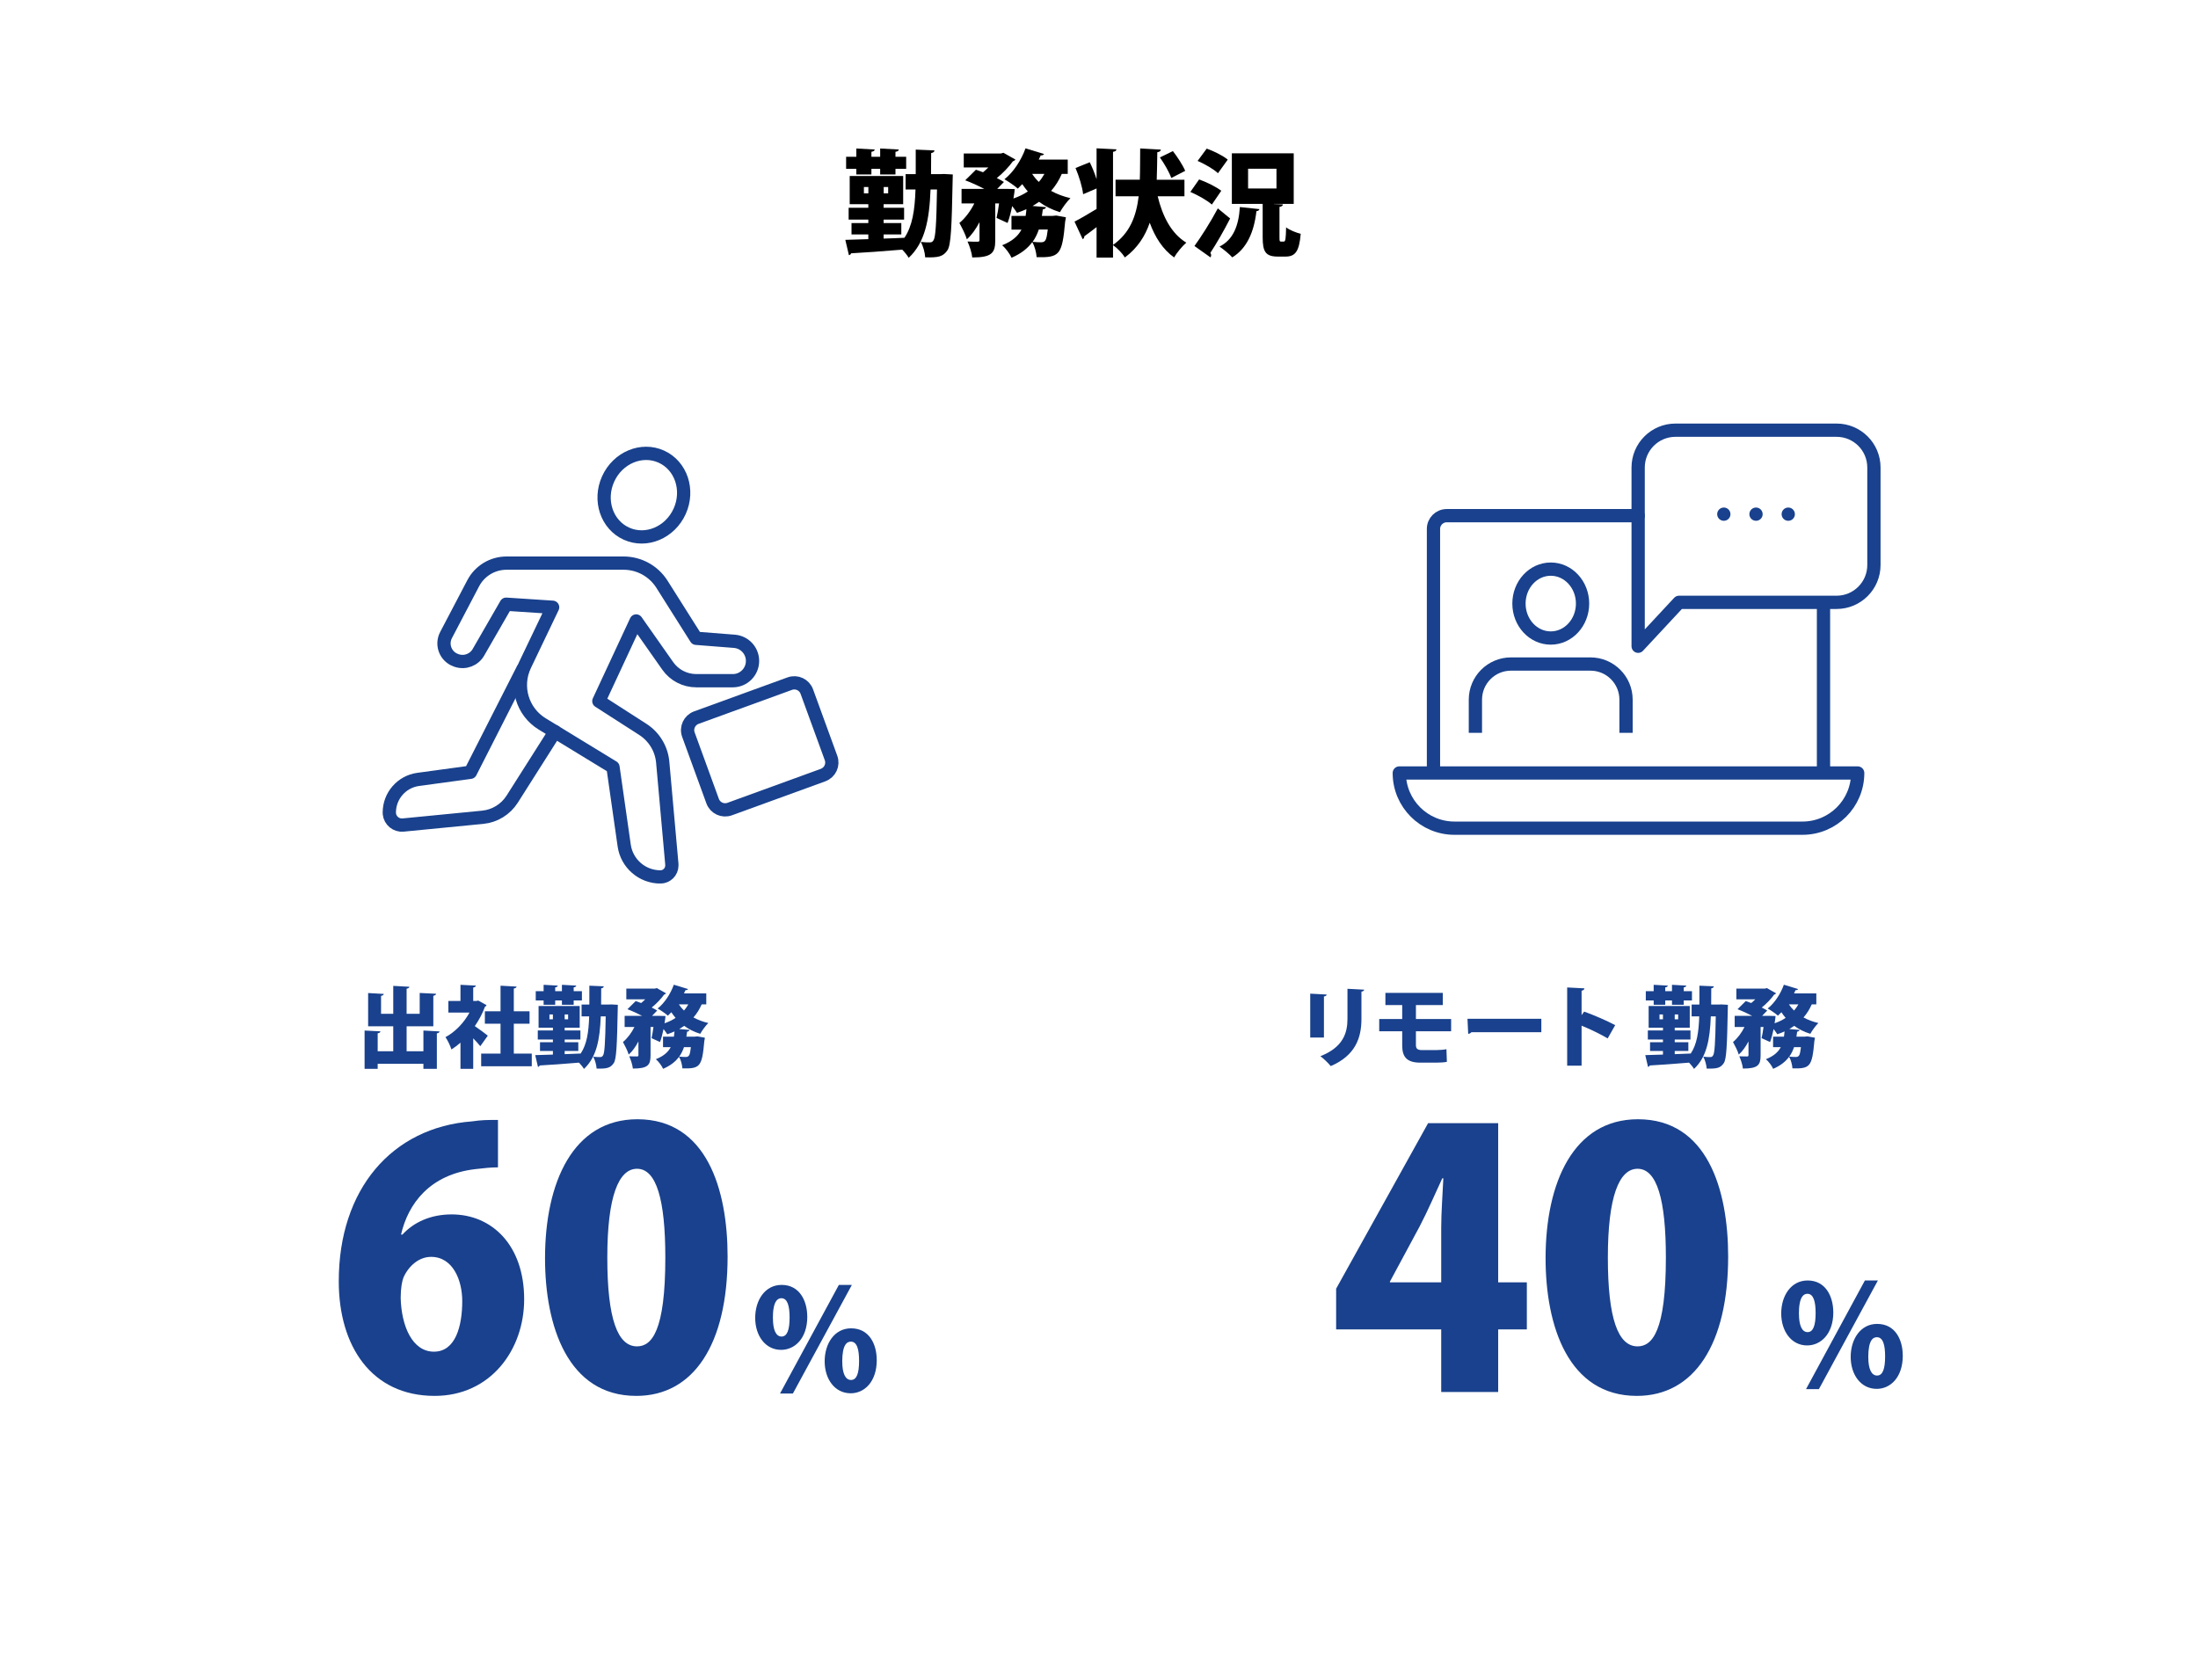 <?xml version="1.0" encoding="UTF-8"?>
<svg id="_レイヤー_1" data-name="レイヤー_1" xmlns="http://www.w3.org/2000/svg" xmlns:xlink="http://www.w3.org/1999/xlink" viewBox="0 0 497 380">
  <defs>
    <style>
      .cls-1, .cls-2, .cls-3 {
        fill: none;
      }

      .cls-2, .cls-3 {
        stroke: #19418d;
        stroke-linejoin: round;
        stroke-width: 3px;
      }

      .cls-4 {
        isolation: isolate;
      }

      .cls-5 {
        clip-path: url(#clippath-1);
      }

      .cls-3 {
        stroke-linecap: round;
      }

      .cls-6 {
        fill: #19418d;
      }

      .cls-7 {
        clip-path: url(#clippath);
      }
    </style>
    <clipPath id="clippath">
      <rect class="cls-1" x="86.53" y="101.02" width="103.06" height="98.76"/>
    </clipPath>
    <clipPath id="clippath-1">
      <rect class="cls-1" x="314.9" y="95.78" width="110.32" height="93"/>
    </clipPath>
  </defs>
  <g id="_勤務状況" data-name="勤務状況" class="cls-4">
    <g class="cls-4">
      <path d="M213.54,39.35l1.9.1c0,.29,0,.75-.03,1.17-.21,10.89-.39,14.79-1.17,15.96-.99,1.48-2.11,1.69-5.04,1.61-.05-1.01-.44-2.5-.99-3.48.86.1,1.59.1,2.05.1.36,0,.6-.1.83-.49.44-.65.65-3.61.78-11.47h-1.46c-.26,6.86-1.25,12.01-4.94,15.45-.31-.55-.88-1.25-1.46-1.85-4.29.36-8.71.68-11.57.83-.05.26-.29.39-.49.42l-.81-3.46c1.43-.03,3.22-.08,5.2-.16v-1.07h-3.8v-2.57h3.8v-.78h-4.45v-2.68h4.45v-.81h-4.21v-6.37h12.09v6.37h-4.42v.81h4.63v2.68h-4.63v.78h4v2.57h-4v.94c1.56-.05,3.15-.1,4.71-.18,1.79-2.68,2.34-6.19,2.5-10.92h-2.24v-3.48h2.29v-5.54l4.24.18c-.03.31-.23.52-.75.6,0,1.66-.03,3.25-.03,4.76h2.24l.78-.03ZM193.63,39.45v-1.27h-2.31v-2.73h2.31v-1.87l4.16.23c-.03.26-.23.42-.75.52v1.12h1.98v-1.87l4.21.23c-.03.26-.23.44-.75.52v1.12h2.42v2.73h-2.42v1.27h-3.46v-1.27h-1.98v1.27h-3.41ZM195.34,43.72h1.01v-1.43h-1.01v1.43ZM200.83,43.72v-1.43h-1.01v1.43h1.01Z"/>
      <path d="M241.44,39.32h-1.35c-.62,1.43-1.43,2.73-2.42,3.85,1.27.7,2.76,1.27,4.37,1.64-.78.75-1.85,2.21-2.37,3.17-1.79-.55-3.38-1.35-4.73-2.34-.47.34-.96.62-1.46.94l3.04.26c-.05.26-.29.44-.73.52-.05.49-.13.96-.21,1.46h2.44l.81-.08,2.18.39c-.03.26-.08.65-.16.94-.68,7.64-1.25,8.19-6.45,8.09-.08-1.04-.42-2.47-.99-3.41-1.01,1.38-2.47,2.57-4.68,3.54-.39-.88-1.33-2.16-2.13-2.83,2.31-.91,3.61-2.11,4.37-3.54h-2.26v-3.09h3.2c.08-.49.13-1.01.18-1.53-.7.31-1.4.6-2.13.83-.26-.42-.68-.99-1.09-1.53-.29,1.38-.62,2.73-1.04,3.82l-2.5-1.14c.21-.88.42-2.05.57-3.28h-.86v8.35c0,2.83-.75,3.87-5.2,3.87-.1-1.04-.6-2.6-1.07-3.61.88.05,1.95.05,2.29.05.31-.03.42-.08.42-.39v-4.03c-.81,1.53-1.77,2.91-2.86,3.87-.31-1.09-1.12-2.65-1.69-3.69,1.33-1.09,2.52-2.7,3.38-4.42h-2.89v-3.28h5.15c-1.35-.7-2.99-1.46-4.32-1.95l2.42-2.39c.49.16,1.04.36,1.61.57.42-.34.81-.7,1.2-1.09h-5.56v-3.15h8.4l.57-.16,2.71,1.53c-.11.18-.34.34-.57.39-.86,1.2-2.18,2.63-3.64,3.8.62.31,1.17.6,1.61.88l-1.51,1.56h2.05l1.9.05c0,.21-.13,1.33-.29,2.13,1.2-.42,2.29-.94,3.25-1.59-.44-.52-.86-1.07-1.25-1.66-.34.36-.68.7-1.01,1.01-.73-.65-2.13-1.61-3.02-2.11,2-1.56,3.82-4.34,4.76-6.99l4.19,1.27c-.1.21-.36.36-.75.31-.13.31-.29.65-.44.96h6.55v3.22ZM233.38,39.32c.42.65.94,1.27,1.51,1.82.49-.55.91-1.17,1.27-1.82h-2.78ZM234.89,51.91c-.34.99-.78,1.92-1.4,2.78.81.08,1.51.1,1.92.1,1.12,0,1.22-.75,1.51-2.89h-2.03Z"/>
      <path d="M267.83,44.39h-6.06c1.09,4.5,3.07,8.42,6.47,10.48-.88.75-2.16,2.29-2.76,3.35-2.57-1.85-4.29-4.55-5.51-7.85-1.04,3.04-2.78,5.75-5.62,7.85-.57-.94-1.72-2.13-2.68-2.78v2.81h-3.72v-6.89c-1.04.81-2.03,1.53-2.78,2.08.03.29-.13.52-.36.65l-1.85-3.98c1.27-.62,3.12-1.74,4.99-2.86v-4.63c-1.01.42-2.03.86-3.04,1.3-.16-1.56-.91-4.03-1.72-5.93l3.22-1.3c.57,1.17,1.14,2.55,1.54,3.82v-6.97l4.5.23c-.03.29-.23.47-.78.57v21.04c3.82-2.68,5.25-6.47,5.8-11h-5.23v-3.74h5.49c.08-2.24.05-4.6.08-7.07l4.68.26c-.03.31-.29.52-.81.6-.03,2.11-.05,4.19-.13,6.21h6.27v3.74ZM265.21,34.17c1.04,1.35,2.26,3.2,2.78,4.47l-3.15,1.61c-.42-1.25-1.56-3.22-2.57-4.65l2.94-1.43Z"/>
      <path d="M271.13,40.57c1.66.6,3.9,1.69,5.02,2.57l-2.13,3.12c-.99-.91-3.17-2.13-4.86-2.86l1.98-2.83ZM270.09,55.62c1.48-2.03,3.59-5.33,5.28-8.5l2.78,2.29c-1.48,2.89-3.09,5.67-4.47,7.77.13.18.18.36.18.55,0,.16-.05.31-.16.47l-3.62-2.57ZM272.85,33.6c1.59.57,3.72,1.61,4.76,2.5l-2.21,3.07c-.94-.91-2.99-2.08-4.6-2.78l2.05-2.78ZM284.78,47.28c-.05.26-.29.44-.68.47-.55,4.76-2.19,8.45-5.46,10.45-.6-.68-2.03-1.87-2.89-2.44,3.09-1.53,4.34-4.71,4.6-8.94l4.42.47ZM289.31,53.62c0,.91.03,1.01.36,1.01h.6c.39,0,.47-.49.54-3.22.73.6,2.31,1.22,3.3,1.46-.34,3.98-1.22,5.15-3.43,5.15h-1.74c-2.81,0-3.43-1.14-3.43-4.37v-7.54h-6.97v-11.44h13.99v11.44h-4.47v.03l2.03.08c-.03.31-.26.47-.78.57v6.84ZM282.21,38.15v4.47h6.42v-4.47h-6.42Z"/>
    </g>
  </g>
  <g id="_グループ_125873" data-name="グループ_125873">
    <g id="_グループ_125863" data-name="グループ_125863">
      <g id="_" class="cls-4">
        <g class="cls-4">
          <path class="cls-6" d="M182.54,297.73c0,4.99-2.88,7.52-5.92,7.52-3.58,0-5.86-3.23-5.86-7.23s2.21-7.46,5.98-7.46c4.1,0,5.79,3.68,5.79,7.17ZM174.77,298.08c0,2.62.67,4.16,1.95,4.16s1.82-1.54,1.82-4.32c0-2.59-.48-4.35-1.86-4.35-1.89,0-1.92,3.39-1.92,4.51ZM179.28,315.13h-2.91l13.31-24.57h2.94l-13.34,24.57ZM198.25,307.52c0,5.02-2.85,7.55-5.89,7.55-3.62,0-5.89-3.23-5.89-7.23s2.21-7.46,5.98-7.46c4.16,0,5.79,3.68,5.79,7.14ZM190.45,307.93c0,2.62.7,4.13,1.98,4.13s1.82-1.5,1.82-4.32c0-2.56-.45-4.35-1.86-4.35-.83,0-1.95.58-1.95,4.54Z"/>
        </g>
      </g>
      <g id="_80" class="cls-4">
        <g class="cls-4">
          <path class="cls-6" d="M91,279.18c2.56-2.8,6.4-4.56,11.12-4.56,9.12,0,16.4,6.96,16.4,19.2,0,11.44-7.6,21.84-20.24,21.84-14.24,0-21.68-11.2-21.68-25.92,0-20.8,12-34.8,30.16-36.16,2.24-.32,3.2-.32,5.84-.32v10.72c-1.52,0-3.12.16-5.12.4-10.32,1.2-15.2,7.84-16.8,14.8h.32ZM104.52,294.22c0-4.8-2.16-10-7.04-10-2.72,0-5.04,2-6.24,4.64-.32.8-.64,2.4-.64,4.64.16,6.4,2.64,12.16,7.52,12.16s6.4-5.76,6.4-11.44Z"/>
          <path class="cls-6" d="M123.24,284.54c0-17.12,6.32-31.44,20.88-31.44,15.68,0,20.4,15.92,20.4,31.04,0,19.84-7.68,31.52-20.64,31.52-15.52,0-20.64-15.84-20.64-31.12ZM150.44,284.38c0-13.04-2-20.08-6.4-20.08-4.16,0-6.72,6.24-6.72,20.08s2.32,20.08,6.72,20.08c3.36,0,6.4-3.52,6.4-20.08Z"/>
        </g>
      </g>
    </g>
    <g id="_出社勤務" data-name="出社勤務" class="cls-4">
      <g class="cls-4">
        <path class="cls-6" d="M95.74,233.04l3.64.2c-.02.22-.18.36-.6.44v8.02h-3.04v-1.14h-10.34v1.14h-2.96v-8.66l3.58.18c-.02.24-.2.38-.62.44v4.06h3.52v-5.64h-5.68v-7.52l3.54.2c-.02.22-.2.36-.62.44v4.06h2.76v-6.32l3.64.2c-.02.22-.2.36-.62.44v5.68h2.96v-4.72l3.7.18c-.02.24-.2.38-.62.46v6.9h-6.04v5.64h3.8v-4.68Z"/>
        <path class="cls-6" d="M110.02,227.3c-.06.16-.2.28-.36.36-.56,1.52-1.36,3.02-2.3,4.38.98.66,2.5,1.8,2.94,2.16l-1.7,2.38c-.4-.52-1-1.16-1.6-1.78v6.9h-2.88v-5.92c-.66.58-1.34,1.1-2.04,1.54-.24-.78-.92-2.22-1.36-2.78,2.18-1.16,4.18-3.24,5.44-5.56h-4.78v-2.62h2.74v-3.66l3.48.18c-.02.22-.2.36-.6.44v3.04h.7l.44-.1,1.88,1.04ZM116.18,238.26h4.06v2.86h-11.44v-2.86h4.38v-6.76h-3.54v-2.82h3.54v-5.78l3.62.2c-.02.22-.2.36-.62.44v5.14h3.56v2.82h-3.56v6.76Z"/>
        <path class="cls-6" d="M138.24,227.14l1.46.08c0,.22,0,.58-.02.9-.16,8.38-.3,11.38-.9,12.28-.76,1.14-1.62,1.3-3.88,1.24-.04-.78-.34-1.92-.76-2.68.66.08,1.22.08,1.58.08.28,0,.46-.08.64-.38.34-.5.5-2.78.6-8.82h-1.12c-.2,5.28-.96,9.24-3.8,11.88-.24-.42-.68-.96-1.12-1.42-3.3.28-6.7.52-8.9.64-.04.2-.22.3-.38.32l-.62-2.66c1.1-.02,2.48-.06,4-.12v-.82h-2.92v-1.98h2.92v-.6h-3.42v-2.06h3.42v-.62h-3.24v-4.9h9.3v4.9h-3.4v.62h3.56v2.06h-3.56v.6h3.08v1.98h-3.08v.72c1.2-.04,2.42-.08,3.62-.14,1.38-2.06,1.8-4.76,1.92-8.4h-1.72v-2.68h1.76v-4.26l3.26.14c-.02.24-.18.4-.58.46,0,1.28-.02,2.5-.02,3.66h1.72l.6-.02ZM122.92,227.22v-.98h-1.78v-2.1h1.78v-1.44l3.2.18c-.02.2-.18.32-.58.4v.86h1.52v-1.44l3.24.18c-.02.2-.18.34-.58.4v.86h1.86v2.1h-1.86v.98h-2.66v-.98h-1.52v.98h-2.62ZM124.24,230.5h.78v-1.1h-.78v1.1ZM128.46,230.5v-1.1h-.78v1.1h.78Z"/>
        <path class="cls-6" d="M159.7,227.12h-1.04c-.48,1.1-1.1,2.1-1.86,2.96.98.54,2.12.98,3.36,1.26-.6.58-1.42,1.7-1.82,2.44-1.38-.42-2.6-1.04-3.64-1.8-.36.26-.74.48-1.12.72l2.34.2c-.04.2-.22.34-.56.4-.04.38-.1.74-.16,1.12h1.88l.62-.06,1.68.3c-.02.2-.06.5-.12.72-.52,5.88-.96,6.3-4.96,6.22-.06-.8-.32-1.9-.76-2.62-.78,1.06-1.9,1.98-3.6,2.72-.3-.68-1.02-1.66-1.64-2.18,1.78-.7,2.78-1.62,3.36-2.72h-1.74v-2.38h2.46c.06-.38.1-.78.14-1.18-.54.24-1.08.46-1.64.64-.2-.32-.52-.76-.84-1.18-.22,1.06-.48,2.1-.8,2.94l-1.92-.88c.16-.68.32-1.58.44-2.52h-.66v6.42c0,2.18-.58,2.98-4,2.98-.08-.8-.46-2-.82-2.78.68.04,1.5.04,1.76.04.24-.02.32-.06.32-.3v-3.1c-.62,1.18-1.36,2.24-2.2,2.98-.24-.84-.86-2.04-1.3-2.84,1.02-.84,1.94-2.08,2.6-3.4h-2.22v-2.52h3.96c-1.04-.54-2.3-1.12-3.32-1.5l1.86-1.84c.38.12.8.28,1.24.44.32-.26.62-.54.92-.84h-4.28v-2.42h6.46l.44-.12,2.08,1.18c-.08.14-.26.26-.44.3-.66.92-1.68,2.02-2.8,2.92.48.24.9.46,1.24.68l-1.16,1.2h1.58l1.46.04c0,.16-.1,1.02-.22,1.64.92-.32,1.76-.72,2.5-1.22-.34-.4-.66-.82-.96-1.28-.26.28-.52.54-.78.78-.56-.5-1.64-1.24-2.32-1.62,1.54-1.2,2.94-3.34,3.66-5.38l3.22.98c-.08.16-.28.28-.58.24-.1.24-.22.5-.34.74h5.04v2.48ZM153.5,227.12c.32.5.72.98,1.16,1.4.38-.42.7-.9.98-1.4h-2.14ZM154.66,236.8c-.26.76-.6,1.48-1.08,2.14.62.06,1.16.08,1.48.08.86,0,.94-.58,1.16-2.22h-1.56Z"/>
      </g>
    </g>
  </g>
  <g id="_グループ_125874" data-name="グループ_125874">
    <g id="_グループ_125863-2" data-name="グループ_125863-2">
      <g id="_2" class="cls-4">
        <g class="cls-4">
          <path class="cls-6" d="M414.54,296.73c0,4.99-2.88,7.52-5.92,7.52-3.58,0-5.86-3.23-5.86-7.23s2.21-7.46,5.98-7.46c4.1,0,5.79,3.68,5.79,7.17ZM406.77,297.08c0,2.62.67,4.16,1.95,4.16s1.82-1.54,1.82-4.32c0-2.59-.48-4.35-1.86-4.35-1.89,0-1.92,3.39-1.92,4.51ZM411.28,314.13h-2.91l13.31-24.57h2.94l-13.34,24.57ZM430.25,306.52c0,5.02-2.85,7.55-5.89,7.55-3.62,0-5.89-3.23-5.89-7.23s2.21-7.46,5.98-7.46c4.16,0,5.79,3.68,5.79,7.14ZM422.45,306.93c0,2.62.7,4.13,1.98,4.13s1.82-1.5,1.82-4.32c0-2.56-.45-4.35-1.86-4.35-.83,0-1.95.58-1.95,4.54Z"/>
        </g>
      </g>
      <g id="_20" class="cls-4">
        <g class="cls-4">
          <path class="cls-6" d="M338.76,314.78h-12.88v-14.16h-23.76v-9.2l20.8-37.44h15.84v36h6.48v10.64h-6.48v14.16ZM314.28,289.98h11.6v-12.4c0-3.44.32-7.52.48-11.12h-.24c-1.68,3.6-3.2,7.2-5.12,10.88l-6.72,12.48v.16Z"/>
          <path class="cls-6" d="M349.48,284.54c0-17.12,6.32-31.44,20.88-31.44,15.68,0,20.4,15.92,20.4,31.04,0,19.84-7.68,31.52-20.64,31.52-15.52,0-20.64-15.84-20.64-31.12ZM376.68,284.38c0-13.04-2-20.08-6.4-20.08-4.16,0-6.72,6.24-6.72,20.08s2.32,20.08,6.72,20.08c3.36,0,6.4-3.52,6.4-20.08Z"/>
        </g>
      </g>
    </g>
    <g id="_リモート勤務" data-name="リモート勤務" class="cls-4">
      <g class="cls-4">
        <path class="cls-6" d="M296.26,234.62v-9.92l3.72.2c-.02.22-.2.38-.62.44v9.28h-3.1ZM308.46,223.8c-.02.22-.2.38-.62.44v6.2c0,4.26-1.38,8.26-6.94,10.64-.48-.6-1.64-1.74-2.34-2.24,5.16-2.02,6.12-5.28,6.12-8.42v-6.82l3.78.2Z"/>
        <path class="cls-6" d="M320.16,233.2v3.08c0,.76.24,1.18,1.34,1.18h3.26c.66,0,1.84-.08,2.3-.2.02.8.06,2.22.1,2.86-.52.12-1.6.18-2.36.18h-3.66c-3.14,0-4.08-1.4-4.08-3.9v-3.2h-5.2v-2.76h5.2v-3.16h-3.8v-2.76h12.98v2.76h-6.08v3.16h7.96v2.76h-7.96Z"/>
        <path class="cls-6" d="M331.82,230.38h16.7v3.04h-15.82c-.14.2-.42.34-.72.38l-.16-3.42Z"/>
        <path class="cls-6" d="M363.52,234.82c-1.5-.9-4.02-2.12-5.9-2.88v9.04h-3.26v-17.68l3.9.2c-.02.24-.2.46-.64.54v5.52l.58-.8c2.14.76,5.1,2.04,7.02,3.06l-1.7,3Z"/>
      </g>
      <g class="cls-4">
        <path class="cls-6" d="M389.24,227.14l1.46.08c0,.22,0,.58-.02.9-.16,8.38-.3,11.38-.9,12.28-.76,1.14-1.62,1.3-3.88,1.24-.04-.78-.34-1.92-.76-2.68.66.08,1.22.08,1.58.08.28,0,.46-.08.64-.38.34-.5.5-2.78.6-8.82h-1.12c-.2,5.28-.96,9.24-3.8,11.88-.24-.42-.68-.96-1.12-1.42-3.3.28-6.7.52-8.9.64-.04.2-.22.3-.38.32l-.62-2.66c1.1-.02,2.48-.06,4-.12v-.82h-2.92v-1.98h2.92v-.6h-3.42v-2.06h3.42v-.62h-3.24v-4.9h9.3v4.9h-3.4v.62h3.56v2.06h-3.56v.6h3.08v1.98h-3.08v.72c1.2-.04,2.42-.08,3.62-.14,1.38-2.06,1.8-4.76,1.92-8.4h-1.72v-2.68h1.76v-4.26l3.26.14c-.02.24-.18.4-.58.46,0,1.28-.02,2.5-.02,3.66h1.72l.6-.02ZM373.92,227.22v-.98h-1.78v-2.1h1.78v-1.44l3.2.18c-.02.2-.18.32-.58.4v.86h1.52v-1.44l3.24.18c-.02.2-.18.34-.58.4v.86h1.86v2.1h-1.86v.98h-2.66v-.98h-1.52v.98h-2.62ZM375.24,230.5h.78v-1.1h-.78v1.1ZM379.46,230.5v-1.1h-.78v1.1h.78Z"/>
        <path class="cls-6" d="M410.7,227.12h-1.04c-.48,1.1-1.1,2.1-1.86,2.96.98.54,2.12.98,3.36,1.26-.6.58-1.42,1.7-1.82,2.44-1.38-.42-2.6-1.04-3.64-1.8-.36.26-.74.48-1.12.72l2.34.2c-.04.2-.22.34-.56.4-.04.38-.1.74-.16,1.12h1.88l.62-.06,1.68.3c-.02.2-.06.5-.12.72-.52,5.88-.96,6.3-4.96,6.22-.06-.8-.32-1.9-.76-2.62-.78,1.06-1.9,1.98-3.6,2.72-.3-.68-1.02-1.66-1.64-2.18,1.78-.7,2.78-1.62,3.36-2.72h-1.74v-2.38h2.46c.06-.38.1-.78.14-1.18-.54.24-1.08.46-1.64.64-.2-.32-.52-.76-.84-1.18-.22,1.06-.48,2.1-.8,2.94l-1.92-.88c.16-.68.32-1.58.44-2.52h-.66v6.42c0,2.18-.58,2.98-4,2.98-.08-.8-.46-2-.82-2.78.68.04,1.5.04,1.76.04.24-.02.32-.06.32-.3v-3.1c-.62,1.18-1.36,2.24-2.2,2.98-.24-.84-.86-2.04-1.3-2.84,1.02-.84,1.94-2.08,2.6-3.4h-2.22v-2.52h3.96c-1.04-.54-2.3-1.12-3.32-1.5l1.86-1.84c.38.12.8.28,1.24.44.32-.26.62-.54.92-.84h-4.28v-2.42h6.46l.44-.12,2.08,1.18c-.08.14-.26.26-.44.3-.66.92-1.68,2.02-2.8,2.92.48.24.9.46,1.24.68l-1.16,1.2h1.58l1.46.04c0,.16-.1,1.02-.22,1.64.92-.32,1.76-.72,2.5-1.22-.34-.4-.66-.82-.96-1.28-.26.28-.52.54-.78.78-.56-.5-1.64-1.24-2.32-1.62,1.54-1.2,2.94-3.34,3.66-5.38l3.22.98c-.08.16-.28.28-.58.24-.1.24-.22.5-.34.74h5.04v2.48ZM404.5,227.12c.32.5.72.98,1.16,1.4.38-.42.7-.9.98-1.4h-2.14ZM405.66,236.8c-.26.76-.6,1.48-1.08,2.14.62.06,1.16.08,1.48.08.86,0,.94-.58,1.16-2.22h-1.56Z"/>
      </g>
    </g>
  </g>
  <g id="_グループ_126617" data-name="グループ_126617">
    <g class="cls-7">
      <g id="_グループ_126616" data-name="グループ_126616">
        <path id="_パス_50025" data-name="パス_50025" class="cls-3" d="M137.51,108.31c-2.18,4.81-.33,10.35,4.14,12.37,4.47,2.02,9.85-.24,12.03-5.05,2.18-4.81.32-10.35-4.14-12.37-4.47-2.02-9.85.24-12.03,5.05Z"/>
        <path id="_パス_50026" data-name="パス_50026" class="cls-3" d="M151.92,195.46l-2.07-23.1c-.27-3.03-1.93-5.76-4.48-7.41l-9.96-6.4,8.44-18.13,7.13,10.15c1.48,2.11,3.89,3.36,6.47,3.36h8.25c2.46,0,4.46-2,4.46-4.47,0-2.33-1.79-4.26-4.11-4.44l-8.65-.68-7.72-12.22c-1.88-2.97-5.15-4.78-8.67-4.78h-26.48c-3.16,0-6.06,1.75-7.53,4.56l-6.14,11.71c-1.04,1.98-.28,4.43,1.71,5.47.2.1.4.19.61.26l.09.03c1.87.63,3.93-.15,4.91-1.86,2.33-4.05,6.27-10.88,6.27-10.88l10.51.69-6.28,13.13c-2.28,4.77-.59,10.5,3.93,13.26l16,9.77,2.53,17.71c.58,4.08,4.07,7.11,8.19,7.11,1.43,0,2.59-1.16,2.59-2.59,0-.08,0-.15-.01-.23Z"/>
        <path id="_パス_50027" data-name="パス_50027" class="cls-3" d="M125.5,165.45l-9.69,15.27c-1.47,2.31-3.92,3.82-6.64,4.09l-18.02,1.76c-1.56.15-2.95-.99-3.11-2.55,0-.09-.01-.19-.01-.28,0-3.78,2.79-6.98,6.53-7.49l11.81-1.61,11.86-23.32"/>
        <path id="_パス_50028" data-name="パス_50028" class="cls-3" d="M186.12,175.27l-21.14,7.69c-1.56.56-3.27-.24-3.84-1.79l-5.48-15.04c-.57-1.56.24-3.28,1.79-3.85l21.14-7.69c1.56-.56,3.27.24,3.84,1.79l5.48,15.03c.57,1.56-.23,3.28-1.79,3.85,0,0,0,0,0,0Z"/>
      </g>
    </g>
  </g>
  <g id="_グループ_126620" data-name="グループ_126620">
    <line id="_線_1117" data-name="線_1117" class="cls-3" x1="412.32" y1="136.49" x2="412.32" y2="174.17"/>
    <g id="_グループ_126619" data-name="グループ_126619">
      <g class="cls-5">
        <g id="_グループ_126618" data-name="グループ_126618">
          <path id="_パス_50029" data-name="パス_50029" class="cls-3" d="M324.13,174.17v-54.56c0-1.66,1.34-3,3-3h43.28"/>
          <path id="_パス_50030" data-name="パス_50030" class="cls-3" d="M316.4,174.8c0,6.89,5.59,12.48,12.48,12.48h78.69c6.89,0,12.48-5.59,12.48-12.48h-103.65Z"/>
          <ellipse id="_楕円形_5992" data-name="楕円形_5992" class="cls-3" cx="350.65" cy="136.49" rx="7.19" ry="7.79"/>
          <path id="_パス_50031" data-name="パス_50031" class="cls-2" d="M367.67,165.72v-7.5c0-4.45-3.6-8.06-8.05-8.06h-17.96c-4.45,0-8.05,3.61-8.05,8.06v7.5"/>
          <path id="_パス_50032" data-name="パス_50032" class="cls-3" d="M415.28,97.28h-36.43c-4.66,0-8.44,3.78-8.44,8.44h0v40.42l9.24-9.93h35.63c4.66,0,8.44-3.78,8.44-8.44v-22.05c0-4.66-3.78-8.44-8.44-8.44h0Z"/>
          <line id="_線_1118" data-name="線_1118" class="cls-3" x1="404.35" y1="116.27" x2="404.35" y2="116.27"/>
          <line id="_線_1119" data-name="線_1119" class="cls-3" x1="397.06" y1="116.27" x2="397.06" y2="116.27"/>
          <line id="_線_1120" data-name="線_1120" class="cls-3" x1="389.78" y1="116.27" x2="389.78" y2="116.27"/>
        </g>
      </g>
    </g>
  </g>
</svg>
